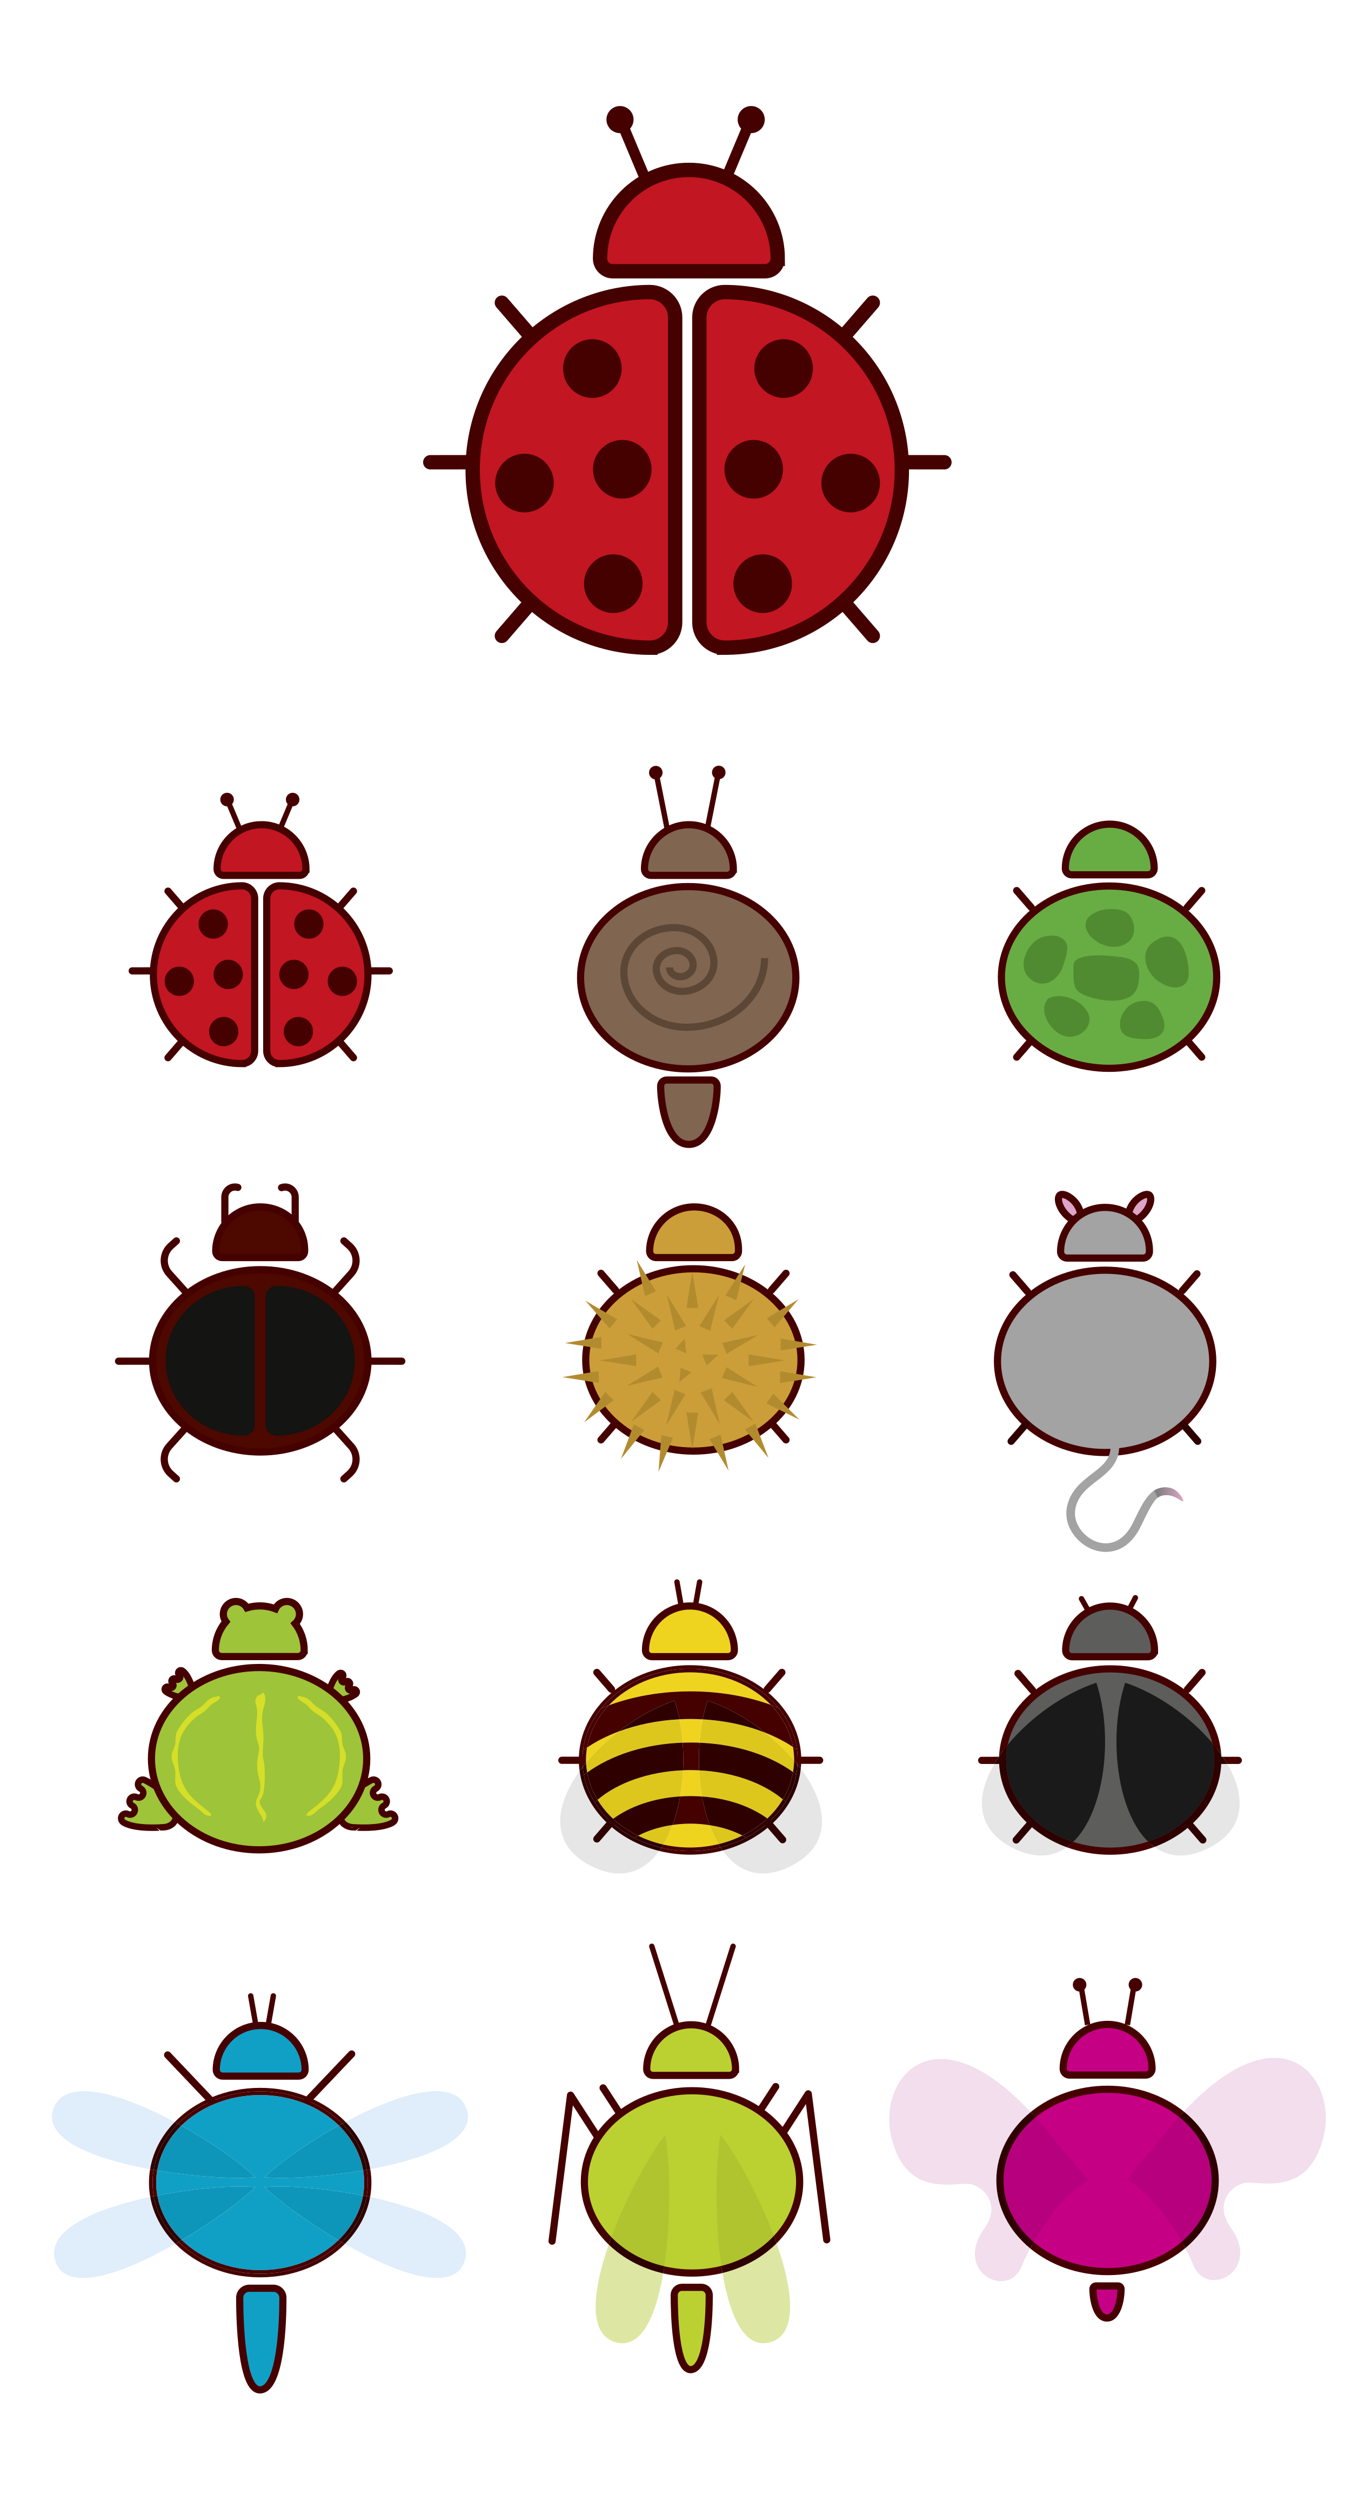 <?xml version="1.0" encoding="utf-8"?>
<!-- Generator: Adobe Illustrator 16.0.4, SVG Export Plug-In . SVG Version: 6.00 Build 0)  -->
<!DOCTYPE svg PUBLIC "-//W3C//DTD SVG 1.1//EN" "http://www.w3.org/Graphics/SVG/1.1/DTD/svg11.dtd">
<svg version="1.1" id="Calque_1" xmlns="http://www.w3.org/2000/svg" xmlns:xlink="http://www.w3.org/1999/xlink" x="0px" y="0px"
	 width="510px" height="943px" viewBox="0 0 510 943" enable-background="new 0 0 510 943" xml:space="preserve">
<rect fill="#FFFFFF" width="510" height="943"/>
<g>
	<path fill="#C21622" stroke="#450100" stroke-width="2.711" d="M91.456,334.152L91.456,334.152
		c-18.529,0-33.548,15.014-33.548,33.543c0,18.525,15.019,33.537,33.548,33.537v-0.004c2.589-0.07,4.669-2.188,4.669-4.794v-57.481
		C96.125,336.346,94.045,334.226,91.456,334.152z"/>
	<path fill="#C21622" stroke="#450100" stroke-width="2.711" d="M105.363,334.152L105.363,334.152
		c18.531,0,33.549,15.014,33.549,33.543c0,18.525-15.019,33.537-33.549,33.537v-0.004c-2.587-0.07-4.669-2.188-4.669-4.794v-57.481
		C100.694,336.346,102.776,334.226,105.363,334.152z"/>
	<path fill="#450100" d="M86.031,348.577c0,3.061-2.476,5.538-5.532,5.538c-3.058,0-5.537-2.478-5.537-5.538
		c0-3.055,2.479-5.532,5.537-5.532C83.555,343.045,86.031,345.522,86.031,348.577z"/>
	<circle fill="#450100" cx="67.687" cy="370.179" r="5.535"/>
	<path fill="#450100" d="M89.986,389.157c0,3.054-2.479,5.534-5.535,5.534c-3.055,0-5.534-2.48-5.534-5.534
		c0-3.062,2.479-5.536,5.534-5.536C87.507,383.621,89.986,386.096,89.986,389.157z"/>
	<circle fill="#450100" cx="86.145" cy="367.582" r="5.534"/>
	<path fill="#450100" d="M111.066,348.577c0,3.061,2.479,5.538,5.534,5.538c3.057,0,5.536-2.478,5.536-5.538
		c0-3.055-2.479-5.532-5.536-5.532C113.545,343.045,111.066,345.522,111.066,348.577z"/>
	<circle fill="#450100" cx="129.251" cy="370.179" r="5.534"/>
	<path fill="#450100" d="M107.112,389.157c0,3.054,2.479,5.534,5.537,5.534c3.055,0,5.533-2.48,5.533-5.534
		c0-3.062-2.479-5.536-5.533-5.536C109.591,383.621,107.112,386.096,107.112,389.157z"/>
	<path fill="#450100" d="M105.419,367.582c0,3.057,2.477,5.535,5.532,5.535c3.058,0,5.537-2.479,5.537-5.535
		s-2.479-5.537-5.537-5.537C107.896,362.045,105.419,364.525,105.419,367.582z"/>
	<line fill="none" stroke="#450100" stroke-width="2.033" x1="90.596" y1="313.063" x2="86.444" y2="303.175"/>
	<circle fill="#450100" cx="85.715" cy="301.62" r="2.557"/>
	<line fill="none" stroke="#450100" stroke-width="2.033" x1="105.6" y1="313.063" x2="109.752" y2="303.175"/>
	<circle fill="#450100" cx="110.479" cy="301.62" r="2.557"/>
	
		<line fill="none" stroke="#450100" stroke-width="2.711" stroke-linecap="round" stroke-linejoin="round" x1="127.919" y1="342.53" x2="133.431" y2="336.164"/>
	
		<line fill="none" stroke="#450100" stroke-width="2.711" stroke-linecap="round" stroke-linejoin="round" x1="127.919" y1="392.634" x2="133.431" y2="399.003"/>
	
		<line fill="none" stroke="#450100" stroke-width="2.711" stroke-linecap="round" stroke-linejoin="round" x1="139.366" y1="366.246" x2="146.946" y2="366.256"/>
	
		<line fill="none" stroke="#450100" stroke-width="2.711" stroke-linecap="round" stroke-linejoin="round" x1="68.932" y1="342.53" x2="63.423" y2="336.164"/>
	
		<line fill="none" stroke="#450100" stroke-width="2.711" stroke-linecap="round" stroke-linejoin="round" x1="68.932" y1="392.634" x2="63.423" y2="399.003"/>
	
		<line fill="none" stroke="#450100" stroke-width="2.711" stroke-linecap="round" stroke-linejoin="round" x1="57.488" y1="366.246" x2="49.908" y2="366.256"/>
	<path fill="#C21622" stroke="#450100" stroke-width="2.711" d="M81.95,327.888L81.95,327.888c0-9.262,7.505-16.774,16.77-16.774
		c9.262,0,16.77,7.512,16.77,16.774h-0.003c-0.035,1.297-1.093,2.338-2.399,2.338H84.35
		C83.044,330.227,81.986,329.186,81.95,327.888z"/>
</g>
<g>
	<path fill="#C21622" stroke="#450100" stroke-width="5.422" d="M245.531,110.175L245.531,110.175
		c-37.059,0-67.097,30.026-67.097,67.085c0,37.052,30.038,67.074,67.097,67.074v-0.007c5.179-0.143,9.338-4.375,9.338-9.589V119.774
		C254.869,114.56,250.71,110.32,245.531,110.175z"/>
	<path fill="#C21622" stroke="#450100" stroke-width="5.422" d="M273.346,110.175L273.346,110.175
		c37.061,0,67.1,30.026,67.1,67.085c0,37.052-30.039,67.074-67.1,67.074v-0.007c-5.174-0.143-9.338-4.375-9.338-9.589V119.774
		C264.008,114.56,268.172,110.32,273.346,110.175z"/>
	<path fill="#450100" d="M234.682,139.023c0,6.121-4.952,11.075-11.063,11.075c-6.115,0-11.074-4.954-11.074-11.075
		c0-6.109,4.959-11.063,11.074-11.063C229.729,127.96,234.682,132.914,234.682,139.023z"/>
	<path fill="#450100" d="M209.062,182.227c0,6.113-4.958,11.069-11.073,11.069c-6.111,0-11.065-4.956-11.065-11.069
		c0-6.114,4.954-11.07,11.065-11.07C204.104,171.156,209.062,176.112,209.062,182.227z"/>
	<path fill="#450100" d="M242.591,220.184c0,6.107-4.957,11.069-11.07,11.069c-6.109,0-11.067-4.962-11.067-11.069
		c0-6.122,4.958-11.071,11.067-11.071C237.634,209.112,242.591,214.062,242.591,220.184z"/>
	<circle fill="#450100" cx="234.909" cy="177.033" r="11.069"/>
	<path fill="#450100" d="M284.752,139.023c0,6.121,4.959,11.075,11.068,11.075c6.113,0,11.07-4.954,11.07-11.075
		c0-6.109-4.957-11.063-11.07-11.063C289.711,127.96,284.752,132.914,284.752,139.023z"/>
	<circle fill="#450100" cx="321.123" cy="182.227" r="11.068"/>
	<path fill="#450100" d="M276.844,220.184c0,6.107,4.957,11.069,11.072,11.069c6.109,0,11.066-4.962,11.066-11.069
		c0-6.122-4.957-11.071-11.066-11.071C281.801,209.112,276.844,214.062,276.844,220.184z"/>
	<path fill="#450100" d="M273.457,177.033c0,6.112,4.953,11.07,11.064,11.07c6.115,0,11.074-4.958,11.074-11.07
		c0-6.114-4.959-11.073-11.074-11.073C278.41,165.96,273.457,170.919,273.457,177.033z"/>
	<line fill="none" stroke="#450100" stroke-width="4.066" x1="243.812" y1="67.996" x2="235.508" y2="48.219"/>
	<path fill="#450100" d="M239.164,45.109c0,2.827-2.288,5.117-5.112,5.117c-2.826,0-5.117-2.29-5.117-5.117
		c0-2.824,2.291-5.109,5.117-5.109C236.876,40,239.164,42.285,239.164,45.109z"/>
	<line fill="none" stroke="#450100" stroke-width="4.066" x1="273.818" y1="67.996" x2="282.123" y2="48.219"/>
	<path fill="#450100" d="M278.465,45.109c0,2.827,2.287,5.117,5.115,5.117c2.822,0,5.111-2.29,5.111-5.117
		c0-2.824-2.289-5.109-5.111-5.109C280.752,40,278.465,42.285,278.465,45.109z"/>
	
		<line fill="none" stroke="#450100" stroke-width="5.422" stroke-linecap="round" stroke-linejoin="round" x1="318.457" y1="126.93" x2="329.48" y2="114.198"/>
	
		<line fill="none" stroke="#450100" stroke-width="5.422" stroke-linecap="round" stroke-linejoin="round" x1="318.457" y1="227.137" x2="329.48" y2="239.875"/>
	
		<line fill="none" stroke="#450100" stroke-width="5.422" stroke-linecap="round" stroke-linejoin="round" x1="341.352" y1="174.362" x2="356.512" y2="174.382"/>
	
		<line fill="none" stroke="#450100" stroke-width="5.422" stroke-linecap="round" stroke-linejoin="round" x1="200.483" y1="126.93" x2="189.465" y2="114.198"/>
	
		<line fill="none" stroke="#450100" stroke-width="5.422" stroke-linecap="round" stroke-linejoin="round" x1="200.483" y1="227.137" x2="189.465" y2="239.875"/>
	
		<line fill="none" stroke="#450100" stroke-width="5.422" stroke-linecap="round" stroke-linejoin="round" x1="177.595" y1="174.362" x2="162.436" y2="174.382"/>
	<path fill="#C21622" stroke="#450100" stroke-width="5.422" d="M226.52,97.646L226.52,97.646c0-18.524,15.011-33.548,33.539-33.548
		c18.523,0,33.541,15.023,33.541,33.548h-0.006c-0.07,2.595-2.186,4.677-4.797,4.677h-57.479
		C228.708,102.322,226.592,100.24,226.52,97.646z"/>
</g>
<g>
	<path fill="#450100" d="M250.119,291.466c0,1.412-1.143,2.556-2.556,2.556c-1.415,0-2.556-1.144-2.556-2.556
		c0-1.415,1.142-2.557,2.556-2.557C248.977,288.909,250.119,290.051,250.119,291.466z"/>
	<circle fill="#450100" cx="271.329" cy="291.398" r="2.557"/>
	<path fill="#806551" stroke="#450100" stroke-width="2.708" d="M300.439,368.836c0,18.991-18.191,34.389-40.638,34.389
		c-22.441,0-40.636-15.397-40.636-34.389c0-18.99,18.195-34.39,40.636-34.39C282.248,334.446,300.439,349.846,300.439,368.836z"/>
	
		<line fill="none" stroke="#450100" stroke-width="2.033" stroke-linecap="round" stroke-linejoin="round" x1="251.94" y1="313.063" x2="247.787" y2="292.101"/>
	
		<line fill="none" stroke="#450100" stroke-width="2.033" stroke-linecap="round" stroke-linejoin="round" x1="266.942" y1="313.063" x2="271.096" y2="292.101"/>
	<path fill="#806551" stroke="#450100" stroke-width="2.708" d="M243.294,327.888L243.294,327.888
		c0-9.262,7.507-16.774,16.772-16.774c9.262,0,16.766,7.512,16.766,16.774h-0.002c-0.033,1.297-1.092,2.338-2.397,2.338h-28.742
		C244.39,330.227,243.329,329.186,243.294,327.888z"/>
	<path fill="#806551" stroke="#450100" stroke-width="2.708" d="M249.395,409.64L249.395,409.64
		c0,5.638,1.868,22.072,10.671,22.072c8.797,0,10.66-16.516,10.66-21.59l0.004-0.482c-0.034-1.23-1.039-2.218-2.279-2.218h-16.776
		C250.437,407.422,249.43,408.409,249.395,409.64z"/>
	<path fill="none" stroke="#5C4736" stroke-width="2.708" d="M288.625,361.42c0,14.412-13.213,26.096-29.512,26.096
		c-13.039,0-23.608-9.346-23.608-20.879c0-9.225,8.455-16.7,18.886-16.7c8.347,0,15.112,5.981,15.112,13.36
		c0,5.904-5.413,10.689-12.089,10.689c-5.342,0-9.669-3.827-9.669-8.55c0-3.78,3.462-6.843,7.735-6.843
		c3.419,0,6.19,2.448,6.19,5.473c0,2.418-2.219,4.379-4.951,4.379c-2.188,0-3.962-1.568-3.962-3.504"/>
</g>
<g>
	<path fill="#68AD43" stroke="#450100" stroke-width="2.708" d="M459.305,368.621c0,18.994-18.191,34.393-40.635,34.393
		s-40.637-15.398-40.637-34.393c0-18.991,18.193-34.386,40.637-34.386S459.305,349.63,459.305,368.621z"/>
	
		<line fill="none" stroke="#450100" stroke-width="2.711" stroke-linecap="round" stroke-linejoin="round" x1="448.131" y1="342.319" x2="453.641" y2="335.95"/>
	
		<line fill="none" stroke="#450100" stroke-width="2.711" stroke-linecap="round" stroke-linejoin="round" x1="448.131" y1="392.42" x2="453.641" y2="398.789"/>
	
		<line fill="none" stroke="#450100" stroke-width="2.711" stroke-linecap="round" stroke-linejoin="round" x1="389.305" y1="342.319" x2="383.794" y2="335.95"/>
	
		<line fill="none" stroke="#450100" stroke-width="2.711" stroke-linecap="round" stroke-linejoin="round" x1="389.305" y1="392.42" x2="383.794" y2="398.789"/>
	<path fill="#68AD43" stroke="#450100" stroke-width="2.708" d="M402.16,327.674L402.16,327.674
		c0-9.261,7.508-16.771,16.771-16.771c9.262,0,16.768,7.51,16.768,16.771l0,0c-0.035,1.297-1.092,2.339-2.398,2.339h-28.742
		C403.257,330.014,402.195,328.971,402.16,327.674z"/>
	<g>
		<path fill="#518B31" d="M426.133,376.217c-3.32,1.748-8.98,1.714-14.77-0.094c-5.712-1.781-6.137-3.756-6.137-9.092
			c0-0.437,0.012-2.719,0.012-2.821c0.027-0.907,0.357-1.556,1.066-2.099c1.365-1.044,5.336-2.574,16.576-1.111
			c3.045,0.397,5.033,1.234,6.082,2.559c1.228,1.553,1.448,4.143,0.668,7.92C429.182,373.658,428.037,375.209,426.133,376.217z"/>
		<path fill="#518B31" d="M416.979,356.613c3.667,1.217,7.246,0.532,9.574-1.826c2.6-2.632,1.777-7.644-0.635-10.035
			c-1.591-1.578-4.402-1.867-6.479-1.835c-0.453,0.009-4.167,0.118-5.809,1.271c-3.248,1.389-3.842,3.524-3.842,4.788
			c0,0.042,0,0.089,0,0.132C409.879,352.056,412.969,355.281,416.979,356.613z"/>
		<path fill="#518B31" d="M443.41,353.965c-1.311-0.703-3.465-1.217-6.287,0.332l-0.189,0.104c0,0-0.185,0.166-0.195,0.178
			c-2.484,1.17-4.051,3.139-4.365,5.641c-0.04,0.314-0.062,0.633-0.062,0.957c0,3.273,1.985,6.936,4.981,9.018
			c2.396,1.666,5.924,3.037,8.639,1.889c1.213-0.513,2.688-1.713,2.816-4.508C448.848,365.492,448.205,356.537,443.41,353.965z"/>
		<path fill="#518B31" d="M401.318,364.4l0.269-0.828c1.054-3.199,1.906-6.222,0.797-8.057c-1.722-2.845-5.527-2.964-8.513-2.126
			l-0.012,0.003c-2.992,0.859-5.697,3.667-6.887,7.153c-1.027,3.007-0.654,5.841,1.021,7.778c2.486,2.875,5.189,2.887,6.578,2.639
			C398.004,370.348,400.473,367.13,401.318,364.4z"/>
		<path fill="#518B31" d="M396.26,376.368l-0.441,0.163l-0.298,0.343c-1.669,1.91-1.817,4.729-0.407,7.733
			c1.404,2.986,4.443,6.148,8.079,6.469c2.582,0.229,5.166-0.854,6.747-2.828c1.464-1.828,1.775-4.084,0.832-6.029
			C408.387,377.287,401.334,374.443,396.26,376.368z"/>
		<path fill="#518B31" d="M431.879,377.582c-2.344,0.076-4.508,0.653-6.289,2.408c-2.094,2.371-2.828,4.125-2.828,6.401
			c0,0.021,0,0.034,0,0.053c0.047,4.554,3.879,5.042,6.676,5.394c4.346,0.552,7.43-0.125,9.023-1.935
			c1.359-1.546,1.485-3.655,0.379-6.266C437.778,381.127,436.218,377.436,431.879,377.582z"/>
	</g>
</g>
<g>
	<path fill="#4D0800" stroke="#450100" stroke-width="2.708" d="M138.904,513.355c0,18.994-18.191,34.393-40.645,34.393
		c-22.462,0-40.655-15.398-40.655-34.393c0-18.99,18.193-34.389,40.655-34.389C120.713,478.967,138.904,494.365,138.904,513.355z"/>
	<path fill="#4D0800" stroke="#450100" stroke-width="2.708" d="M81.434,472.061L81.434,472.061
		c0-9.264,7.512-16.773,16.784-16.773c9.271,0,16.78,6.979,16.78,16.243l-0.003,0.53c-0.033,1.295-1.092,2.335-2.396,2.335H83.835
		C82.531,474.396,81.47,473.355,81.434,472.061z"/>
	
		<line fill="none" stroke="#450100" stroke-width="2.711" stroke-linecap="round" stroke-linejoin="round" x1="139.052" y1="513.485" x2="151.67" y2="513.494"/>
	<path fill="none" stroke="#450100" stroke-width="2.708" stroke-linecap="round" stroke-linejoin="round" d="M84.88,460.883v-9.28
		c0-2.11,1.711-3.818,3.825-3.818l0,0c0.372,0,0.733,0.054,1.076,0.155"/>
	<path fill="none" stroke="#450100" stroke-width="2.708" stroke-linecap="round" stroke-linejoin="round" d="M111.43,460.883
		v-9.28c0-2.11-1.711-3.818-3.822-3.818l0,0c-0.468,0-0.913,0.081-1.323,0.235"/>
	<path fill="none" stroke="#450100" stroke-width="2.711" stroke-linecap="round" stroke-linejoin="round" d="M129.826,468.12
		l2.14,1.92c3.029,2.723,3.282,7.39,0.56,10.423l-6.05,6.739"/>
	<path fill="none" stroke="#450100" stroke-width="2.711" stroke-linecap="round" stroke-linejoin="round" d="M129.826,557.882
		l2.14-1.919c3.029-2.724,3.282-7.391,0.56-10.424l-6.05-6.738"/>
	
		<line fill="none" stroke="#450100" stroke-width="2.711" stroke-linecap="round" stroke-linejoin="round" x1="57.36" y1="513.485" x2="44.747" y2="513.494"/>
	<path fill="none" stroke="#450100" stroke-width="2.711" stroke-linecap="round" stroke-linejoin="round" d="M66.589,468.12
		l-2.139,1.92c-3.032,2.723-3.283,7.39-0.559,10.423l6.05,6.739"/>
	<path fill="none" stroke="#450100" stroke-width="2.711" stroke-linecap="round" stroke-linejoin="round" d="M66.589,557.882
		l-2.139-1.919c-3.032-2.724-3.283-7.391-0.559-10.424l6.05-6.738"/>
	<path fill="#141412" d="M92.097,485.082L92.097,485.082c-16.355,0-29.605,12.647-29.605,28.254
		c0,15.607,13.25,28.258,29.605,28.258v-0.006c2.284-0.059,4.122-1.842,4.122-4.037v-48.428
		C96.219,486.926,94.381,485.143,92.097,485.082z"/>
	<path fill="#141412" d="M104.372,485.082L104.372,485.082c16.352,0,29.597,12.647,29.597,28.254
		c0,15.607-13.245,28.258-29.597,28.258v-0.006c-2.283-0.059-4.12-1.842-4.12-4.037v-48.428
		C100.252,486.926,102.088,485.143,104.372,485.082z"/>
</g>
<g>
	<ellipse fill="#5D5D5C" cx="419.098" cy="663.943" rx="40.635" ry="34.391"/>
	<path fill="#450100" d="M400.947,662.338"/>
	
		<line fill="none" stroke="#450100" stroke-width="2.033" stroke-linecap="round" stroke-linejoin="round" x1="410.934" y1="607.82" x2="408.259" y2="603.096"/>
	
		<line fill="none" stroke="#450100" stroke-width="2.033" stroke-linecap="round" stroke-linejoin="round" x1="425.938" y1="607.82" x2="428.611" y2="602.727"/>
	
		<line fill="none" stroke="#450100" stroke-width="2.711" stroke-linecap="round" stroke-linejoin="round" x1="448.257" y1="637.289" x2="453.766" y2="630.924"/>
	
		<line fill="none" stroke="#450100" stroke-width="2.711" stroke-linecap="round" stroke-linejoin="round" x1="389.803" y1="637.658" x2="384.291" y2="631.291"/>
	<path fill="#5D5D5C" stroke="#450100" stroke-width="2.708" d="M402.289,622.648L402.289,622.648
		c0-9.266,7.505-16.773,16.769-16.773c9.263,0,16.769,7.508,16.769,16.773h-0.002c-0.032,1.295-1.094,2.334-2.398,2.334h-28.74
		C403.382,624.982,402.324,623.943,402.289,622.648z"/>
	<g>
		<path fill="none" d="M419.098,630.91c-19.323,0-35.418,11.797-38.672,27.271c8.441-10.254,21.183-19.334,33.439-23.402
			c6.469,19.471,3.361,48.375-8.723,60.039c4.342,1.391,9.044,2.16,13.955,2.16c5.035,0,9.85-0.807,14.279-2.27
			c-11.992-11.73-15.061-40.516-8.621-59.93c11.988,3.984,24.428,12.742,32.865,22.715
			C454.043,642.355,438.133,630.91,419.098,630.91z"/>
		<path fill="#450100" d="M419.098,630.91c19.035,0,34.945,11.445,38.523,26.584c1.219,1.439,2.353,2.9,3.391,4.381
			c-1.268-18.75-19.578-33.672-41.914-33.672c-22.604,0-41.085,15.285-41.949,34.348c1.001-1.473,2.096-2.934,3.277-4.369
			C383.68,642.707,399.774,630.91,419.098,630.91z"/>
		<path fill="#450100" d="M419.098,696.979c-4.911,0-9.613-0.77-13.955-2.16c-0.775,0.752-1.591,1.428-2.443,2.027
			c5.041,1.826,10.584,2.84,16.398,2.84c5.924,0,11.564-1.055,16.678-2.945c-0.838-0.604-1.636-1.281-2.398-2.031
			C428.947,696.172,424.133,696.979,419.098,696.979z"/>
		<path fill="#E6E6E6" d="M461.589,662.721c-0.191-0.283-0.378-0.566-0.577-0.846c0.02,0.279,0.018,0.562,0.029,0.844
			L461.589,662.721z"/>
		<path fill="#E6E6E6" d="M435.775,696.74c5.338,3.844,12.143,4.594,20.381,0.463c14.244-7.145,14.232-19.646,7.145-31.77
			l-2.279-0.006C460.343,679.453,450.147,691.422,435.775,696.74z"/>
		<path fill="#1A1A1A" d="M424.756,634.779c-6.439,19.414-3.371,48.199,8.621,59.93c14.617-4.812,25.003-16.785,25.003-30.766
			c0-2.207-0.265-4.363-0.759-6.449C449.184,647.521,436.744,638.764,424.756,634.779z"/>
		<path fill="#E6E6E6" d="M377.174,665.428l-1.84,0.006c-7.095,12.119-7.111,24.625,7.135,31.77
			c8.16,4.092,14.915,3.395,20.23-0.357C388.179,691.586,377.857,679.545,377.174,665.428z"/>
		<path fill="#E6E6E6" d="M377.148,662.551c-0.039,0.055-0.072,0.111-0.109,0.168h0.105
			C377.146,662.662,377.146,662.605,377.148,662.551z"/>
		<path fill="#1A1A1A" d="M413.865,634.779c-12.257,4.068-24.998,13.148-33.439,23.402c-0.394,1.875-0.611,3.795-0.611,5.762
			c0,14.086,10.538,26.133,25.328,30.875C417.227,683.154,420.334,654.25,413.865,634.779z"/>
		<path fill="#450100" d="M468.818,664.084c0-0.748-0.604-1.357-1.354-1.359l-5.876-0.004c0.609,0.9,1.179,1.807,1.712,2.713
			l4.16,0.004C468.211,665.438,468.818,664.83,468.818,664.084z"/>
		<path fill="#2E0000" d="M461.589,662.721l-0.548-0.002c-0.012-0.281-0.01-0.564-0.029-0.844c-1.038-1.48-2.172-2.941-3.391-4.381
			c0.494,2.086,0.759,4.242,0.759,6.449c0,13.98-10.386,25.953-25.003,30.766c0.763,0.75,1.561,1.428,2.398,2.031
			c14.372-5.318,24.567-17.287,25.246-31.312l2.279,0.006C462.768,664.527,462.198,663.621,461.589,662.721z"/>
		<path fill="#450100" d="M370.582,662.725c-0.748,0.002-1.352,0.611-1.352,1.359c0,0.746,0.606,1.354,1.358,1.354l4.745-0.004
			c0.529-0.912,1.097-1.816,1.705-2.715L370.582,662.725z"/>
		<path fill="#2E0000" d="M379.814,663.943c0-1.967,0.218-3.887,0.611-5.762c-1.182,1.436-2.276,2.896-3.277,4.369
			c-0.003,0.055-0.003,0.111-0.004,0.168h-0.105c-0.608,0.898-1.176,1.803-1.705,2.715l1.84-0.006
			c0.684,14.117,11.005,26.158,25.525,31.418c0.853-0.6,1.668-1.275,2.443-2.027C390.353,690.076,379.814,678.029,379.814,663.943z"
			/>
	</g>
	
		<line fill="none" stroke="#2E0000" stroke-width="2.711" stroke-linecap="round" stroke-linejoin="round" x1="448.549" y1="687.73" x2="454.059" y2="694.096"/>
	
		<line fill="none" stroke="#2E0000" stroke-width="2.711" stroke-linecap="round" stroke-linejoin="round" x1="389.132" y1="687.74" x2="383.623" y2="694.107"/>
</g>
<g>
	<path fill="#450100" d="M242.34,662.303"/>
	
		<line fill="none" stroke="#450100" stroke-width="2.033" stroke-linecap="round" x1="257.492" y1="607.787" x2="255.554" y2="596.793"/>
	
		<line fill="none" stroke="#450100" stroke-width="2.033" stroke-linecap="round" x1="262.166" y1="607.787" x2="264.1" y2="596.793"/>
	
		<line fill="none" stroke="#450100" stroke-width="2.711" stroke-linecap="round" stroke-linejoin="round" x1="289.654" y1="637.254" x2="295.16" y2="630.889"/>
	
		<line fill="none" stroke="#450100" stroke-width="2.711" stroke-linecap="round" stroke-linejoin="round" x1="230.825" y1="637.254" x2="225.313" y2="630.889"/>
	<path fill="#EED41F" stroke="#450100" stroke-width="2.708" d="M243.679,622.613L243.679,622.613
		c0-9.264,7.506-16.775,16.771-16.775c9.266,0,16.771,7.512,16.771,16.775l0,0c-0.038,1.295-1.096,2.334-2.4,2.334h-28.745
		C244.774,624.947,243.713,623.908,243.679,622.613z"/>
	<g>
		<path fill="#EED41F" d="M260.641,687.955c-2.313,0-4.564,0.184-6.742,0.492c-0.984,2.674-2.127,5.178-3.464,7.395
			c3.212,0.717,6.582,1.102,10.057,1.102c3.729,0,7.33-0.447,10.75-1.268c-1.283-2.154-2.379-4.57-3.331-7.145
			C265.573,688.17,263.145,687.955,260.641,687.955z"/>
		<path fill="#EED41F" d="M291.001,643.131c-7.208-7.473-18.204-12.256-30.509-12.256c-12.404,0-23.476,4.865-30.679,12.436
			c9.073-3.352,19.55-5.268,30.827-5.268C271.719,638.043,282.033,639.887,291.001,643.131z"/>
		<path fill="#EED41F" d="M257.847,667.812c-0.161,3.344-0.52,6.654-1.087,9.857c1.276-0.08,2.571-0.129,3.881-0.129
			c1.485,0,2.946,0.055,4.382,0.158c-0.565-3.203-0.927-6.514-1.092-9.857c-1.091-0.051-2.183-0.088-3.29-0.088
			C259.703,667.754,258.771,667.771,257.847,667.812z"/>
		<path fill="#EED41F" d="M233.415,653.236c-4.382,1.65-8.359,3.676-11.806,6c-0.259,1.527-0.4,3.086-0.4,4.674
			c0,0.344,0.018,0.688,0.032,1.027C224.688,660.752,228.857,656.768,233.415,653.236z"/>
		<path fill="#EED41F" d="M260.641,657.34c1.152,0,2.296,0.031,3.427,0.076c0.235-3.008,0.626-5.965,1.198-8.814
			c-1.527-0.086-3.068-0.143-4.625-0.143c-1.39,0-2.77,0.049-4.135,0.117c0.574,2.846,0.965,5.807,1.197,8.818
			C258.677,657.357,259.655,657.34,260.641,657.34z"/>
		<path fill="#EED41F" d="M299.77,664.027c0-0.039,0.003-0.078,0.003-0.117c0-1.662-0.149-3.291-0.432-4.889
			c-3.099-2.051-6.611-3.861-10.45-5.379C292.91,656.812,296.613,660.334,299.77,664.027z"/>
		<path fill="#450100" d="M256.76,677.67c-0.672,3.807-1.632,7.434-2.861,10.777c2.177-0.309,4.428-0.492,6.742-0.492
			c2.504,0,4.933,0.215,7.271,0.576c-1.243-3.361-2.21-7.008-2.889-10.832c-1.436-0.104-2.896-0.158-4.382-0.158
			C259.331,677.541,258.036,677.59,256.76,677.67z"/>
		<path fill="#450100" d="M257.703,657.395c0.268,3.439,0.318,6.939,0.144,10.418c0.925-0.041,1.856-0.059,2.794-0.059
			c1.107,0,2.199,0.037,3.29,0.088c-0.175-3.479-0.128-6.982,0.137-10.426c-1.131-0.045-2.274-0.076-3.427-0.076
			C259.655,657.34,258.677,657.357,257.703,657.395z"/>
		<path fill="#450100" d="M260.641,638.043c-11.277,0-21.754,1.916-30.827,5.268c-4.281,4.502-7.194,9.959-8.205,15.926
			c3.447-2.324,7.424-4.35,11.806-6c6.596-5.113,14.002-9.279,21.25-11.686c0.741,2.229,1.348,4.588,1.84,7.025
			c1.365-0.068,2.745-0.117,4.135-0.117c1.557,0,3.098,0.057,4.625,0.143c0.489-2.445,1.096-4.811,1.838-7.051
			c7.444,2.471,15.061,6.787,21.787,12.092c3.839,1.518,7.352,3.328,10.45,5.379c-1.056-5.961-4.019-11.41-8.34-15.891
			C282.033,639.887,271.719,638.043,260.641,638.043z"/>
		<path fill="#450100" d="M260.492,698.297c-3.764,0-7.401-0.439-10.855-1.248c-0.262,0.398-0.515,0.816-0.788,1.193
			c3.7,0.91,7.603,1.41,11.644,1.41c4.284,0,8.422-0.553,12.322-1.572c-0.273-0.381-0.523-0.799-0.786-1.199
			C268.372,697.799,264.504,698.297,260.492,698.297z"/>
		<path fill="#450100" d="M260.492,696.943c-3.476,0-6.845-0.385-10.057-1.102c-0.255,0.422-0.532,0.803-0.798,1.207
			c3.455,0.809,7.092,1.248,10.855,1.248c4.012,0,7.88-0.498,11.536-1.416c-0.261-0.402-0.536-0.785-0.786-1.205
			C267.822,696.496,264.221,696.943,260.492,696.943z"/>
		<path fill="#450100" d="M219.854,663.91c0-1.219,0.076-2.424,0.225-3.607c0.724-5.881,3.199-11.316,6.976-15.934
			c7.333-8.969,19.57-14.848,33.437-14.848c13.76,0,25.911,5.795,33.264,14.646c3.82,4.602,6.339,10.023,7.113,15.898
			c0.166,1.264,0.258,2.545,0.258,3.844c0,0.576-0.047,1.141-0.082,1.711c0.419,0.52,0.858,1.035,1.252,1.562
			c0.115-1.078,0.184-2.172,0.184-3.273c0-19.709-18.836-35.744-41.988-35.744c-23.157,0-41.99,16.035-41.99,35.744
			c0,1.42,0.108,2.818,0.297,4.199c0.372-0.52,0.791-1.023,1.183-1.539C219.902,665.691,219.854,664.805,219.854,663.91z"/>
		<path fill="#450100" d="M260.492,630.875c12.305,0,23.301,4.783,30.509,12.256c0.927,0.336,1.858,0.672,2.755,1.037
			c-7.353-8.852-19.504-14.646-33.264-14.646c-13.867,0-26.104,5.879-33.437,14.848c0.899-0.373,1.827-0.717,2.758-1.059
			C237.017,635.74,248.088,630.875,260.492,630.875z"/>
		<path fill="#450100" d="M221.209,663.91c0-1.588,0.141-3.146,0.4-4.674c-0.52,0.352-1.036,0.703-1.529,1.066
			c-0.149,1.184-0.225,2.389-0.225,3.607c0,0.895,0.048,1.781,0.127,2.66c0.419-0.545,0.814-1.096,1.26-1.633
			C221.227,664.598,221.209,664.254,221.209,663.91z"/>
		<path fill="#450100" d="M300.869,660.066c-0.496-0.355-1.011-0.701-1.528-1.045c0.282,1.598,0.432,3.227,0.432,4.889
			c0,0.039-0.003,0.078-0.003,0.117c0.448,0.525,0.85,1.062,1.275,1.594c0.035-0.57,0.082-1.135,0.082-1.711
			C301.127,662.611,301.035,661.33,300.869,660.066z"/>
		<path fill="#450100" d="M299.341,659.021c0.518,0.344,1.032,0.689,1.528,1.045c-0.774-5.875-3.293-11.297-7.113-15.898
			c-0.896-0.365-1.828-0.701-2.755-1.037C295.322,647.611,298.285,653.061,299.341,659.021z"/>
		<path fill="#450100" d="M229.813,643.311c-0.931,0.342-1.859,0.686-2.758,1.059c-3.776,4.617-6.251,10.053-6.976,15.934
			c0.493-0.363,1.009-0.715,1.529-1.066C222.619,653.27,225.533,647.812,229.813,643.311z"/>
		<path fill="#E6E6E6" d="M302.297,667.184c-1.566,14.611-13.506,26.711-29.482,30.896c5.814,8.062,14.408,11.549,25.688,5.898
			C314.729,695.836,312.463,680.744,302.297,667.184z"/>
		<path fill="#DEC71C" d="M271.242,695.676c3.188-0.764,6.205-1.869,9.006-3.244c-3.498-1.832-7.714-3.193-12.337-3.9
			C268.863,691.105,269.959,693.521,271.242,695.676z"/>
		<path fill="#DEC71C" d="M265.022,677.699c9.743,0.705,18.337,3.736,24.647,8.295c2.312-2.156,4.268-4.58,5.846-7.195
			c-7.237-6.107-18.707-10.338-31.585-10.957C264.096,671.186,264.457,674.496,265.022,677.699z"/>
		<path fill="#DEC71C" d="M288.891,653.643c-6.99-2.77-15.047-4.562-23.625-5.041c-0.572,2.85-0.963,5.807-1.198,8.814
			c14.006,0.578,26.376,4.686,35.296,11.053c0.24-1.455,0.4-2.932,0.406-4.441C296.613,660.334,292.91,656.812,288.891,653.643z"/>
		<path fill="#2E0000" d="M267.911,688.531c4.623,0.707,8.839,2.068,12.337,3.9c3.523-1.734,6.705-3.906,9.422-6.438
			c-6.311-4.559-14.904-7.59-24.647-8.295C265.701,681.523,266.668,685.17,267.911,688.531z"/>
		<path fill="#2E0000" d="M263.931,667.842c12.878,0.619,24.348,4.85,31.585,10.957c1.922-3.186,3.242-6.66,3.848-10.33
			c-8.92-6.367-21.29-10.475-35.296-11.053C263.803,660.859,263.756,664.363,263.931,667.842z"/>
		<path fill="#2E0000" d="M267.104,641.551c-0.742,2.24-1.349,4.605-1.838,7.051c8.578,0.479,16.635,2.271,23.625,5.041
			C282.164,648.338,274.548,644.021,267.104,641.551z"/>
		<path fill="#2E0000" d="M302.297,667.184c-0.394-0.527-0.833-1.043-1.252-1.562c-0.073,1.27-0.201,2.525-0.435,3.754
			c-0.694,3.676-2.081,7.152-4.034,10.342c-1.581,2.576-3.527,4.961-5.793,7.105c-2.628,2.49-5.68,4.652-9.059,6.408
			c-2.994,1.561-6.254,2.787-9.696,3.65c0.263,0.4,0.513,0.818,0.786,1.199C288.791,693.895,300.73,681.795,302.297,667.184z"/>
		<path fill="#2E0000" d="M271.242,695.676c0.25,0.42,0.525,0.803,0.786,1.205c3.442-0.863,6.702-2.09,9.696-3.65
			c-0.469-0.279-0.973-0.539-1.477-0.799C277.447,693.807,274.43,694.912,271.242,695.676z"/>
		<path fill="#2E0000" d="M289.67,685.994c0.377,0.273,0.752,0.547,1.113,0.828c2.266-2.145,4.212-4.529,5.793-7.105
			c-0.34-0.312-0.704-0.615-1.061-0.918C293.938,681.414,291.982,683.838,289.67,685.994z"/>
		<path fill="#2E0000" d="M299.363,668.469c0.42,0.301,0.844,0.6,1.247,0.906c0.233-1.229,0.361-2.484,0.435-3.754
			c-0.426-0.531-0.827-1.068-1.275-1.594C299.764,665.537,299.604,667.014,299.363,668.469z"/>
		<path fill="#2E0000" d="M280.248,692.432c0.504,0.26,1.008,0.52,1.477,0.799c3.379-1.756,6.431-3.918,9.059-6.408
			c-0.361-0.281-0.736-0.555-1.113-0.828C286.953,688.525,283.771,690.697,280.248,692.432z"/>
		<path fill="#2E0000" d="M295.516,678.799c0.356,0.303,0.721,0.605,1.061,0.918c1.953-3.189,3.34-6.666,4.034-10.342
			c-0.403-0.307-0.827-0.605-1.247-0.906C298.758,672.139,297.438,675.613,295.516,678.799z"/>
		<path fill="#DEC71C" d="M240.896,692.502c2.962,1.443,6.153,2.586,9.539,3.34c1.337-2.217,2.479-4.721,3.464-7.395
			C249.006,689.141,244.557,690.564,240.896,692.502z"/>
		<path fill="#DEC71C" d="M257.847,667.812c-13.195,0.539-24.958,4.875-32.272,11.15c1.589,2.6,3.566,5,5.886,7.143
			c6.43-4.699,15.271-7.793,25.3-8.436C257.327,674.467,257.686,671.156,257.847,667.812z"/>
		<path fill="#DEC71C" d="M256.506,648.576c-8.345,0.416-16.21,2.07-23.091,4.66c-4.558,3.531-8.727,7.516-12.174,11.701
			c0.045,1.262,0.205,2.502,0.417,3.725c9.04-6.555,21.697-10.764,36.045-11.268C257.471,654.383,257.08,651.422,256.506,648.576z"
			/>
		<path fill="#2E0000" d="M256.76,677.67c-10.029,0.643-18.87,3.736-25.3,8.436c2.726,2.521,5.906,4.68,9.436,6.396
			c3.661-1.938,8.11-3.361,13.003-4.055C255.128,685.104,256.088,681.477,256.76,677.67z"/>
		<path fill="#2E0000" d="M257.703,657.395c-14.348,0.504-27.005,4.713-36.045,11.268c0.632,3.664,1.974,7.127,3.916,10.301
			c7.314-6.275,19.078-10.611,32.272-11.15C258.021,664.334,257.971,660.834,257.703,657.395z"/>
		<path fill="#2E0000" d="M254.666,641.551c-7.248,2.406-14.654,6.572-21.25,11.686c6.881-2.59,14.746-4.244,23.091-4.66
			C256.014,646.139,255.407,643.779,254.666,641.551z"/>
		<path fill="#E6E6E6" d="M218.799,668.109c-9.577,13.314-11.388,27.912,4.474,35.869c11.201,5.615,19.76,2.215,25.576-5.736
			C232.871,694.314,220.792,682.508,218.799,668.109z"/>
		<path fill="#2E0000" d="M239.416,693.316c-3.385-1.742-6.442-3.889-9.083-6.359c-2.271-2.131-4.224-4.504-5.817-7.061
			c-1.979-3.18-3.381-6.648-4.101-10.316c-0.192-0.988-0.335-1.996-0.433-3.01c-0.392,0.516-0.811,1.02-1.183,1.539
			c1.993,14.398,14.072,26.205,30.05,30.133c0.273-0.377,0.526-0.795,0.788-1.193C245.999,696.199,242.567,694.934,239.416,693.316z
			"/>
		<path fill="#2E0000" d="M240.896,692.502c-0.503,0.266-1.008,0.529-1.48,0.814c3.151,1.617,6.583,2.883,10.221,3.732
			c0.266-0.404,0.543-0.785,0.798-1.207C247.049,695.088,243.858,693.945,240.896,692.502z"/>
		<path fill="#2E0000" d="M225.574,678.963c-0.361,0.309-0.725,0.615-1.059,0.934c1.593,2.557,3.546,4.93,5.817,7.061
			c0.365-0.293,0.747-0.57,1.127-0.852C229.14,683.963,227.163,681.562,225.574,678.963z"/>
		<path fill="#2E0000" d="M221.241,664.938c-0.446,0.537-0.841,1.088-1.26,1.633c0.098,1.014,0.241,2.021,0.433,3.01
			c0.404-0.314,0.827-0.615,1.244-0.918C221.446,667.439,221.286,666.199,221.241,664.938z"/>
		<path fill="#2E0000" d="M231.46,686.105c-0.38,0.281-0.763,0.559-1.127,0.852c2.641,2.471,5.698,4.617,9.083,6.359
			c0.472-0.285,0.977-0.549,1.48-0.814C237.366,690.785,234.186,688.627,231.46,686.105z"/>
		<path fill="#2E0000" d="M221.658,668.662c-0.417,0.303-0.839,0.604-1.244,0.918c0.72,3.668,2.123,7.137,4.101,10.316
			c0.334-0.318,0.698-0.625,1.059-0.934C223.632,675.789,222.29,672.326,221.658,668.662z"/>
	</g>
	
		<line fill="none" stroke="#450100" stroke-width="2.711" stroke-linecap="round" stroke-linejoin="round" x1="301.832" y1="664.037" x2="309.412" y2="664.045"/>
	
		<line fill="none" stroke="#450100" stroke-width="2.711" stroke-linecap="round" stroke-linejoin="round" x1="219.685" y1="664.037" x2="212.102" y2="664.045"/>
	<path fill="#2E0000" d="M289.042,686.611c-0.565,0.49-0.63,1.344-0.138,1.914l5.51,6.365c0.488,0.568,1.345,0.629,1.912,0.137
		c0.564-0.488,0.629-1.346,0.137-1.91l-5.511-6.367C290.467,686.186,289.608,686.123,289.042,686.611z"/>
	<path fill="#2E0000" d="M229.798,686.469l-5.509,6.371c-0.489,0.566-0.428,1.42,0.139,1.91c0.564,0.492,1.422,0.428,1.908-0.137
		l5.512-6.367c0.49-0.566,0.426-1.424-0.138-1.912C231.143,685.844,230.29,685.904,229.798,686.469z"/>
</g>
<g>
	<path fill="#10A0C6" stroke="#450100" stroke-width="2.708" d="M90.485,866.713L90.485,866.713c0,8.893,0.656,34.836,7.604,34.836
		c8.005,0,8.702-26.062,8.702-34.076l0.003-0.76c-0.051-1.939-1.639-3.498-3.594-3.498H94.08
		C92.128,863.215,90.538,864.773,90.485,866.713z"/>
	
		<line fill="none" stroke="#450100" stroke-width="2.033" stroke-linecap="round" x1="96.577" y1="763.922" x2="94.643" y2="752.928"/>
	
		<line fill="none" stroke="#450100" stroke-width="2.033" stroke-linecap="round" x1="101.251" y1="763.922" x2="103.186" y2="752.928"/>
	<path fill="#10A0C6" stroke="#450100" stroke-width="2.708" d="M81.644,780.855L81.644,780.855
		c0-9.266,7.506-16.775,16.771-16.775c9.263,0,16.769,7.51,16.769,16.775l0,0c-0.036,1.295-1.095,2.332-2.398,2.332H84.041
		C82.738,783.188,81.678,782.15,81.644,780.855z"/>
	
		<line fill="none" stroke="#450100" stroke-width="2.711" stroke-linecap="round" stroke-linejoin="round" x1="116.166" y1="792.281" x2="132.748" y2="774.84"/>
	
		<line fill="none" stroke="#450100" stroke-width="2.711" stroke-linecap="round" stroke-linejoin="round" x1="79.852" y1="792.648" x2="63.283" y2="775.209"/>
	<g>
		<path fill="#10A0C6" d="M99.869,821.35c5.451-5.314,16.251-12.994,28.082-19.553c-7.209-7.02-17.86-11.48-29.732-11.48
			c-11.908,0-22.583,4.484-29.787,11.539c11.78,6.549,22.534,14.197,27.971,19.494c-7.994,0.666-22.678-0.129-37.073-2.561
			c-0.245,1.492-0.382,3.012-0.382,4.562c0,1.654,0.15,3.281,0.432,4.875c14.256-2.807,28.879-3.867,37.017-3.145
			c-5.38,5.189-16.066,13.066-27.761,19.957c7.2,6.945,17.789,11.346,29.585,11.346c11.761,0,22.324-4.375,29.529-11.283
			c-11.744-6.908-22.476-14.816-27.871-20.02c8.164-0.727,22.875,0.348,37.188,3.176c0.284-1.602,0.436-3.238,0.436-4.906
			c0-1.557-0.138-3.09-0.389-4.59C122.658,821.215,107.895,822.018,99.869,821.35z"/>
		<path fill="#450100" d="M138.854,823.352c0,1.756-0.159,3.486-0.461,5.172c0.442,0.092,0.887,0.184,1.325,0.277
			c0.324-1.777,0.49-3.598,0.49-5.449c0-1.717-0.151-3.406-0.429-5.057c-0.442,0.082-0.888,0.16-1.332,0.238
			C138.708,820.109,138.854,821.713,138.854,823.352z"/>
		<path fill="#450100" d="M98.218,788.963c12.418,0,23.528,4.719,30.981,12.148c0.408-0.223,0.815-0.445,1.224-0.662
			c-7.708-7.842-19.281-12.84-32.205-12.84c-12.956,0-24.555,5.023-32.257,12.898c0.409,0.219,0.816,0.439,1.222,0.662
			C74.633,793.705,85.768,788.963,98.218,788.963z"/>
		<path fill="#450100" d="M57.592,823.352c0-1.627,0.143-3.225,0.401-4.789c-0.445-0.08-0.888-0.156-1.333-0.238
			c-0.274,1.641-0.422,3.318-0.422,5.027c0,1.838,0.165,3.648,0.482,5.416c0.44-0.092,0.881-0.188,1.326-0.275
			C57.748,826.814,57.592,825.098,57.592,823.352z"/>
		<path fill="#450100" d="M98.218,857.738c-12.327,0-23.363-4.65-30.809-11.984c-0.397,0.23-0.794,0.459-1.197,0.689
			c7.702,7.73,19.187,12.65,32.006,12.65c12.785,0,24.244-4.895,31.952-12.59c-0.402-0.229-0.8-0.459-1.201-0.689
			C121.517,853.113,110.511,857.738,98.218,857.738z"/>
		<path fill="#450100" d="M98.218,790.316c11.873,0,22.523,4.461,29.732,11.48c0.414-0.227,0.83-0.457,1.249-0.686
			c-7.453-7.43-18.563-12.148-30.981-12.148c-12.45,0-23.585,4.742-31.035,12.207c0.418,0.229,0.834,0.455,1.248,0.686
			C75.635,794.801,86.311,790.316,98.218,790.316z"/>
		<path fill="#450100" d="M58.946,823.352c0-1.551,0.137-3.07,0.382-4.562c-0.444-0.072-0.89-0.15-1.335-0.227
			c-0.259,1.564-0.401,3.162-0.401,4.789c0,1.746,0.156,3.463,0.454,5.141c0.442-0.094,0.887-0.18,1.332-0.266
			C59.097,826.633,58.946,825.006,58.946,823.352z"/>
		<path fill="#450100" d="M98.218,856.385c-11.796,0-22.385-4.4-29.585-11.346c-0.407,0.238-0.813,0.48-1.224,0.715
			c7.446,7.334,18.481,11.984,30.809,11.984c12.292,0,23.299-4.625,30.75-11.924c-0.407-0.236-0.814-0.475-1.222-0.713
			C120.542,852.01,109.979,856.385,98.218,856.385z"/>
		<path fill="#450100" d="M138.447,818.533c-0.445,0.078-0.89,0.156-1.336,0.229c0.25,1.5,0.389,3.033,0.389,4.59
			c0,1.668-0.152,3.305-0.436,4.906c0.445,0.088,0.888,0.176,1.329,0.266c0.302-1.686,0.461-3.416,0.461-5.172
			C138.854,821.713,138.708,820.109,138.447,818.533z"/>
		<path fill="#E0EDFA" d="M139.779,818.295c20.928-3.859,40.279-11.229,36.37-22.662c-4.297-12.549-26.004-5.721-45.725,4.816
			C135.325,805.432,138.656,811.566,139.779,818.295z"/>
		<path fill="#0D96B9" d="M127.951,801.797c-11.831,6.559-22.631,14.238-28.082,19.553c8.026,0.668,22.79-0.135,37.242-2.588
			C136.043,812.332,132.769,806.494,127.951,801.797z"/>
		<path fill="#2E0000" d="M138.447,818.533c0.444-0.078,0.89-0.156,1.332-0.238c-1.123-6.729-4.454-12.863-9.355-17.846
			c-0.409,0.217-0.816,0.439-1.224,0.662C134.056,805.951,137.357,811.941,138.447,818.533z"/>
		<path fill="#2E0000" d="M137.111,818.762c0.446-0.072,0.891-0.15,1.336-0.229c-1.09-6.592-4.391-12.582-9.247-17.422
			c-0.419,0.229-0.835,0.459-1.249,0.686C132.769,806.494,136.043,812.332,137.111,818.762z"/>
		<path fill="#E0EDFA" d="M139.718,828.801c-1.207,6.691-4.61,12.771-9.548,17.703c19.382,11.033,40.68,18.715,45.067,6.861
			C179.635,841.48,160.555,833.26,139.718,828.801z"/>
		<path fill="#0D96B9" d="M99.876,825.082c5.396,5.203,16.127,13.111,27.871,20.02c4.848-4.652,8.179-10.447,9.316-16.844
			C122.75,825.43,108.04,824.355,99.876,825.082z"/>
		<path fill="#2E0000" d="M139.718,828.801c-0.438-0.094-0.883-0.186-1.325-0.277c-1.167,6.555-4.529,12.498-9.424,17.291
			c0.401,0.23,0.799,0.461,1.201,0.689C135.108,841.572,138.511,835.492,139.718,828.801z"/>
		<path fill="#2E0000" d="M127.747,845.102c0.407,0.238,0.815,0.477,1.222,0.713c4.895-4.793,8.257-10.736,9.424-17.291
			c-0.441-0.09-0.884-0.178-1.329-0.266C135.926,834.654,132.595,840.449,127.747,845.102z"/>
		<path fill="#E0EDFA" d="M65.961,800.508c-19.746-10.572-41.524-17.449-45.829-4.875c-3.922,11.463,15.54,18.838,36.529,22.691
			C57.778,811.607,61.088,805.486,65.961,800.508z"/>
		<path fill="#0D96B9" d="M96.402,821.35c-5.437-5.297-16.19-12.945-27.971-19.494c-4.789,4.691-8.043,10.52-9.103,16.934
			C73.724,821.221,88.408,822.016,96.402,821.35z"/>
		<path fill="#2E0000" d="M67.184,801.17c-0.406-0.223-0.813-0.443-1.222-0.662c-4.874,4.979-8.184,11.1-9.3,17.816
			c0.444,0.082,0.887,0.158,1.333,0.238C59.076,811.982,62.355,806.006,67.184,801.17z"/>
		<path fill="#2E0000" d="M68.431,801.855c-0.413-0.23-0.83-0.457-1.248-0.686c-4.829,4.836-8.108,10.812-9.19,17.393
			c0.445,0.076,0.891,0.154,1.335,0.227C60.388,812.375,63.642,806.547,68.431,801.855z"/>
		<path fill="#E0EDFA" d="M56.721,828.768c-20.9,4.451-40.086,12.684-35.678,24.598c4.394,11.875,25.765,4.145,45.17-6.922
			C61.302,841.514,57.918,835.445,56.721,828.768z"/>
		<path fill="#0D96B9" d="M59.378,828.227c1.125,6.379,4.435,12.164,9.255,16.812c11.695-6.891,22.381-14.768,27.761-19.957
			C88.257,824.359,73.634,825.42,59.378,828.227z"/>
		<path fill="#2E0000" d="M58.046,828.492c-0.444,0.088-0.886,0.184-1.326,0.275c1.197,6.678,4.581,12.746,9.492,17.676
			c0.403-0.23,0.8-0.459,1.197-0.689C62.547,840.965,59.204,835.031,58.046,828.492z"/>
		<path fill="#2E0000" d="M59.378,828.227c-0.444,0.086-0.89,0.172-1.332,0.266c1.158,6.539,4.5,12.473,9.363,17.262
			c0.41-0.234,0.816-0.477,1.224-0.715C63.812,840.391,60.503,834.605,59.378,828.227z"/>
	</g>
</g>
<g>
	<path fill="#BBD132" stroke="#450100" stroke-width="2.708" d="M254.52,865.703L254.52,865.703c0,7.203,0.53,28.213,6.159,28.213
		c6.483,0,7.048-21.111,7.048-27.598l0.002-0.615c-0.041-1.572-1.328-2.838-2.912-2.838h-7.386
		C255.848,862.865,254.562,864.131,254.52,865.703z"/>
	
		<line fill="none" stroke="#450100" stroke-width="2.033" stroke-linecap="round" x1="255.37" y1="763.66" x2="246.054" y2="734.209"/>
	
		<line fill="none" stroke="#450100" stroke-width="2.033" stroke-linecap="round" x1="267.427" y1="763.66" x2="276.744" y2="734.209"/>
	<path fill="#BBD132" stroke="#450100" stroke-width="2.708" d="M244.128,780.592L244.128,780.592
		c0-9.268,7.506-16.777,16.77-16.777c9.262,0,16.769,7.51,16.769,16.777h-0.001c-0.035,1.293-1.096,2.332-2.4,2.332h-28.739
		C245.225,782.924,244.163,781.885,244.128,780.592z"/>
	
		<line fill="none" stroke="#450100" stroke-width="2.711" stroke-linecap="round" stroke-linejoin="round" x1="286.727" y1="796.502" x2="292.832" y2="787.129"/>
	<polyline fill="none" stroke="#450100" stroke-width="2.711" stroke-linecap="round" stroke-linejoin="round" points="
		295.379,804.908 305.119,789.875 312.098,844.939 	"/>
	
		<line fill="none" stroke="#450100" stroke-width="2.711" stroke-linecap="round" stroke-linejoin="round" x1="233.774" y1="797.004" x2="227.671" y2="787.629"/>
	<polyline fill="none" stroke="#450100" stroke-width="2.711" stroke-linecap="round" stroke-linejoin="round" points="
		225.122,805.41 215.38,790.375 208.405,845.441 	"/>
	<ellipse fill="#BBD132" cx="261.237" cy="823.086" rx="40.636" ry="34.389"/>
	<g>
		<path fill="none" d="M261.237,790.053c-21.661,0-39.282,14.818-39.282,33.033c0,7.898,3.32,15.16,8.842,20.848
			c5.755-15.523,14.455-31.303,20.343-38.627c1.836,10.182,2.319,31.672-0.354,49.617c3.33,0.773,6.831,1.197,10.451,1.197
			c3.847,0,7.562-0.475,11.075-1.348c-2.648-17.916-2.162-39.311-0.33-49.467c5.824,7.246,14.402,22.77,20.158,38.135
			c5.242-5.613,8.38-12.682,8.38-20.355C300.521,804.871,282.898,790.053,261.237,790.053z"/>
		<path fill="#450100" d="M261.237,856.121c-3.62,0-7.121-0.424-10.451-1.197c-0.136,0.902-0.279,1.799-0.429,2.68
			c3.471,0.793,7.116,1.225,10.879,1.225c3.988,0,7.843-0.486,11.498-1.373c-0.146-0.881-0.289-1.779-0.423-2.682
			C268.799,855.646,265.084,856.121,261.237,856.121z"/>
		<path fill="#450100" d="M221.955,823.086c0-18.215,17.622-33.033,39.282-33.033c21.661,0,39.283,14.818,39.283,33.033
			c0,7.674-3.138,14.742-8.38,20.355c0.354,0.943,0.695,1.879,1.024,2.82c6.267-6.246,10.063-14.338,10.063-23.176
			c0-19.709-18.836-35.742-41.991-35.742c-23.153,0-41.989,16.033-41.989,35.742c0,9.061,3.989,17.344,10.54,23.648
			c0.326-0.93,0.659-1.865,1.009-2.801C225.275,838.246,221.955,830.984,221.955,823.086z"/>
		<path fill="#DDE7A3" d="M232.818,883.689c9.425,2.248,14.82-10.152,17.54-26.086c-8.071-1.844-15.185-5.691-20.57-10.869
			C223.641,864.402,221.785,881.055,232.818,883.689z"/>
		<path fill="#AFC42E" d="M251.141,805.307c-5.888,7.324-14.588,23.104-20.343,38.627c5.08,5.24,12.031,9.141,19.989,10.99
			C253.46,836.979,252.977,815.488,251.141,805.307z"/>
		<path fill="#2E0000" d="M230.797,843.934c-0.35,0.936-0.683,1.871-1.009,2.801c5.385,5.178,12.499,9.025,20.57,10.869
			c0.15-0.881,0.292-1.777,0.429-2.68C242.829,853.074,235.877,849.174,230.797,843.934z"/>
		<path fill="#DDE7A3" d="M272.735,857.455c2.714,16.004,8.112,28.49,17.569,26.234c11.13-2.66,9.142-19.586,2.86-37.428
			C287.864,851.547,280.793,855.5,272.735,857.455z"/>
		<path fill="#AFC42E" d="M272.312,854.773c7.941-1.963,14.84-5.988,19.828-11.332c-5.756-15.365-14.334-30.889-20.158-38.135
			C270.15,815.463,269.664,836.857,272.312,854.773z"/>
		<path fill="#2E0000" d="M292.141,843.441c-4.988,5.344-11.887,9.369-19.828,11.332c0.134,0.902,0.277,1.801,0.423,2.682
			c8.058-1.955,15.129-5.908,20.43-11.193C292.836,845.32,292.494,844.385,292.141,843.441z"/>
	</g>
</g>
<g>
	<line fill="none" stroke="#450100" stroke-width="2.033" x1="410.578" y1="763.84" x2="408.275" y2="750.266"/>
	<path fill="#450100" d="M410.102,748.713c0,1.412-1.143,2.559-2.555,2.559c-1.415,0-2.559-1.146-2.559-2.559
		c0-1.414,1.144-2.555,2.559-2.555C408.959,746.158,410.102,747.299,410.102,748.713z"/>
	<line fill="none" stroke="#450100" stroke-width="2.033" x1="425.582" y1="763.84" x2="427.886" y2="750.266"/>
	<circle fill="#450100" cx="428.615" cy="748.713" r="2.557"/>
	<path fill="#C50085" d="M412.582,863.449L412.582,863.449c0,2.807,0.928,10.986,5.309,10.986c4.38,0,5.304-8.219,5.304-10.742
		v-0.244c-0.016-0.607-0.511-1.1-1.132-1.1h-8.349C413.097,862.35,412.598,862.842,412.582,863.449z"/>
	<path fill="#450100" d="M413.714,860.992c-1.339,0-2.452,1.09-2.487,2.424c0,0.012,0,0.023,0,0.033
		c0,4.27,1.391,12.342,6.664,12.342c5.465,0,6.66-8.732,6.66-12.098v-0.244c-0.034-1.393-1.127-2.457-2.488-2.457H413.714z
		 M421.84,863.703c-0.002,3.178-1.194,9.377-3.949,9.377c-2.729,0-3.891-5.967-3.943-9.377
		C414.377,863.703,421.427,863.703,421.84,863.703z"/>
	<path fill="#C50085" d="M401.354,780.459L401.354,780.459c0-9.266,7.508-16.777,16.771-16.777s16.768,7.512,16.768,16.777l0,0
		c-0.035,1.291-1.092,2.332-2.4,2.332h-28.741C402.451,782.791,401.389,781.75,401.354,780.459z"/>
	<path fill="#450100" d="M399.999,780.459c0,0.01,0,0.023,0,0.033c0.06,2.051,1.706,3.654,3.752,3.654h28.741
		c2.051,0,3.701-1.604,3.756-3.654c0-10.031-8.129-18.166-18.123-18.166S399.999,770.461,399.999,780.459z M418.125,765.037
		c8.498,0,15.414,6.918,15.414,15.422c-0.018,0.527-0.475,0.979-1.047,0.979h-28.741c-0.556,0-1.018-0.453-1.038-1.012
		C402.729,771.938,409.637,765.037,418.125,765.037z"/>
	<path fill="#C50085" d="M458.74,822.539c0,18.994-18.191,34.391-40.636,34.391c-22.44,0-40.636-15.396-40.636-34.391
		c0-18.99,18.195-34.387,40.636-34.387C440.549,788.152,458.74,803.549,458.74,822.539z"/>
	<g>
		<path fill="none" d="M390.884,798.758c1.677,1.861,3.381,3.85,5.117,5.99l14.866,17.791c-8.312,4.771-15.591,14.34-20.646,23.242
			c7.122,6.047,16.991,9.793,27.883,9.793c10.964,0,20.892-3.801,28.021-9.914c-5.061-8.99-12.409-18.719-20.812-23.539
			l14.865-17.793c1.666-2.053,3.3-3.963,4.91-5.76c-7.046-5.609-16.54-9.062-26.983-9.062
			C407.545,789.506,397.953,793.037,390.884,798.758z"/>
		<path fill="#450100" d="M418.104,855.574c-10.892,0-20.761-3.746-27.883-9.793c-0.46,0.809-0.901,1.613-1.321,2.406
			c7.561,6.244,17.861,10.098,29.204,10.098c11.409,0,21.766-3.898,29.341-10.207c-0.418-0.799-0.859-1.605-1.32-2.418
			C438.996,851.773,429.068,855.574,418.104,855.574z"/>
		<path fill="#450100" d="M418.104,789.506c10.443,0,19.938,3.453,26.983,9.062c0.611-0.684,1.22-1.352,1.824-2
			c-7.526-6.049-17.66-9.771-28.808-9.771c-11.263,0-21.499,3.801-29.044,9.969c0.602,0.646,1.213,1.312,1.823,1.992
			C397.953,793.037,407.545,789.506,418.104,789.506z"/>
		<path fill="#B7007D" d="M425.312,822.121c8.403,4.82,15.752,14.549,20.812,23.539c6.959-5.963,11.26-14.125,11.26-23.121
			c0-9.432-4.734-17.947-12.297-23.971c-1.61,1.797-3.244,3.707-4.91,5.76L425.312,822.121z"/>
		<path fill="#F2DEEC" d="M446.912,796.568c8.108,6.523,13.184,15.75,13.184,25.971c0,9.998-4.85,19.047-12.65,25.539
			c1.238,2.355,2.314,4.625,3.185,6.693c5.161,12.26,25.669,1.842,13.987-14.469c-6.055-8.445-0.682-14.957,4.426-16.645
			c5.109-1.684,24.878,6.531,30.67-17.941C504.891,783.828,483.773,757.018,446.912,796.568z"/>
		<path fill="#2E0000" d="M460.096,822.539c0-10.221-5.075-19.447-13.184-25.971c-0.604,0.648-1.213,1.316-1.824,2
			c7.562,6.023,12.297,14.539,12.297,23.971c0,8.996-4.301,17.158-11.26,23.121c0.461,0.812,0.902,1.619,1.32,2.418
			C455.246,841.586,460.096,832.537,460.096,822.539z"/>
		<path fill="#B7007D" d="M410.867,822.539l-14.866-17.791c-1.736-2.141-3.44-4.129-5.117-5.99
			c-7.427,6.016-12.061,14.449-12.061,23.781c0,9.055,4.357,17.27,11.398,23.242C395.276,836.879,402.555,827.311,410.867,822.539z"
			/>
		<path fill="#F2DEEC" d="M376.112,822.539c0-10.121,4.979-19.264,12.948-25.773c-36.738-39.229-57.766-12.477-52.596,9.369
			c5.793,24.479,25.559,16.26,30.668,17.943c5.109,1.686,10.48,8.197,4.428,16.643c-11.682,16.312,8.823,26.727,13.989,14.469
			c0.908-2.158,2.04-4.537,3.351-7.002C381.022,841.686,376.112,832.594,376.112,822.539z"/>
		<path fill="#2E0000" d="M378.823,822.539c0-9.332,4.634-17.766,12.061-23.781c-0.61-0.68-1.222-1.346-1.823-1.992
			c-7.97,6.51-12.948,15.652-12.948,25.773c0,10.055,4.91,19.146,12.788,25.648c0.42-0.793,0.861-1.598,1.321-2.406
			C383.181,839.809,378.823,831.594,378.823,822.539z"/>
	</g>
</g>
<g>
	<ellipse fill="#CC9E39" stroke="#450100" stroke-width="2.708" cx="261.749" cy="513.013" rx="40.636" ry="34.39"/>
	
		<line fill="none" stroke="#450100" stroke-width="2.711" stroke-linecap="round" stroke-linejoin="round" x1="291.211" y1="486.707" x2="296.719" y2="480.34"/>
	
		<line fill="none" stroke="#450100" stroke-width="2.711" stroke-linecap="round" stroke-linejoin="round" x1="291.211" y1="536.812" x2="296.719" y2="543.178"/>
	
		<line fill="none" stroke="#450100" stroke-width="2.711" stroke-linecap="round" stroke-linejoin="round" x1="232.386" y1="486.707" x2="226.875" y2="480.34"/>
	
		<line fill="none" stroke="#450100" stroke-width="2.711" stroke-linecap="round" stroke-linejoin="round" x1="232.386" y1="536.812" x2="226.875" y2="543.178"/>
	<path fill="#CC9E39" stroke="#450100" stroke-width="2.708" d="M245.241,472.066L245.241,472.066
		c0-9.264,7.506-16.773,16.771-16.773c9.263,0,16.766,6.771,16.766,16.033v0.74c-0.034,1.295-1.091,2.336-2.4,2.336h-28.74
		C246.338,474.402,245.276,473.361,245.241,472.066z"/>
	<polyline fill="#B38B2F" points="259.129,493.425 261.322,479.66 263.627,493.394 	"/>
	<polyline fill="#B38B2F" points="259.129,532.871 261.322,546.637 263.627,532.902 	"/>
	<polyline fill="#B38B2F" points="240.179,515.398 226.411,513.205 240.146,510.9 	"/>
	<polyline fill="#B38B2F" points="227.037,508.826 213.268,506.635 227.002,504.328 	"/>
	<polyline fill="#B38B2F" points="226.059,521.697 212.291,519.504 226.026,517.199 	"/>
	<polyline fill="#B38B2F" points="282.575,515.398 296.344,513.205 282.609,510.9 	"/>
	<polyline fill="#B38B2F" points="294.656,509.463 308.424,507.27 294.691,504.965 	"/>
	<polyline fill="#B38B2F" points="294.447,521.758 308.215,519.562 294.479,517.258 	"/>
	<polyline fill="#B38B2F" points="249.507,528.201 238.224,536.385 246.304,525.043 	"/>
	<polyline fill="#B38B2F" points="243.206,539.505 234.421,550.326 239.296,537.281 	"/>
	<polyline fill="#B38B2F" points="276.43,501.277 284.615,489.992 273.274,498.076 	"/>
	<polyline fill="#B38B2F" points="246.326,501.279 238.142,489.992 249.482,498.076 	"/>
	<polyline fill="#B38B2F" points="273.248,528.201 284.533,536.385 276.453,525.043 	"/>
	<polyline fill="#B38B2F" points="281.229,539.258 290.104,550.008 285.123,537.002 	"/>
	<polyline fill="#B38B2F" points="254.842,501.926 251.704,488.342 258.998,500.203 	"/>
	<polyline fill="#B38B2F" points="243.504,488.893 240.366,475.309 247.662,487.173 	"/>
	<polyline fill="#B38B2F" points="264.482,525.323 271.688,537.258 268.664,523.662 	"/>
	<polyline fill="#B38B2F" points="267.841,542.891 275.045,554.824 272.023,541.23 	"/>
	<polyline fill="#B38B2F" points="250.153,519.685 236.573,522.82 248.435,515.529 	"/>
	<polyline fill="#B38B2F" points="231.707,528.206 220.527,536.531 228.465,525.088 	"/>
	<polyline fill="#B38B2F" points="274.291,510.781 286.226,503.578 272.631,506.6 	"/>
	<polyline fill="#B38B2F" points="266.773,515.161 271.172,511.062 265.114,510.981 	"/>
	<polyline fill="#B38B2F" points="292.365,500.715 301.432,490.124 289.479,497.268 	"/>
	<polyline fill="#B38B2F" points="258.801,526.012 251.419,537.836 254.647,524.289 	"/>
	<polyline fill="#B38B2F" points="261.036,517.67 256.478,521.299 256.882,515.946 	"/>
	<polyline fill="#B38B2F" points="254.04,542.396 248.595,555.23 249.667,541.344 	"/>
	<polyline fill="#B38B2F" points="268.096,502.038 271.443,488.505 263.97,500.254 	"/>
	<polyline fill="#B38B2F" points="259.095,510.545 258.459,504.951 254.965,508.764 	"/>
	<polyline fill="#B38B2F" points="277.951,490.488 281.298,476.956 273.82,488.705 	"/>
	<polyline fill="#B38B2F" points="248.514,510.574 236.688,503.188 250.237,506.419 	"/>
	<polyline fill="#B38B2F" points="230.152,501.166 220.972,490.676 233.003,497.691 	"/>
	<polyline fill="#B38B2F" points="272.489,519.868 286.021,523.213 274.271,515.738 	"/>
	<polyline fill="#B38B2F" points="289.294,529.398 301.8,535.564 291.92,525.748 	"/>
</g>
<g>
	<path fill="#9EC439" stroke="#450100" stroke-width="2.708" d="M111.43,612.475c0.99-0.873,1.629-2.139,1.629-3.564
		c0-2.637-2.14-4.775-4.777-4.775c-1.912,0-3.549,1.135-4.312,2.76c-1.837-0.693-3.821-1.09-5.905-1.09
		c-1.692,0-3.323,0.256-4.863,0.721c-0.826-1.42-2.35-2.391-4.114-2.391c-2.637,0-4.773,2.139-4.773,4.775
		c0,1.07,0.362,2.043,0.954,2.842c-2.473,2.92-3.972,6.695-3.972,10.826c0.037,1.295,1.095,2.336,2.397,2.336h28.744
		c1.304,0,2.361-1.041,2.396-2.336h0.002C114.835,618.781,113.559,615.287,111.43,612.475z"/>
	<path fill="#9EC439" stroke="#450100" stroke-width="2.448" d="M148.191,687.557c0.854-0.492,1.245-1.514,0.805-2.398
		c-0.439-0.885-1.515-1.248-2.399-0.809l-0.006,0.012c-0.884,0.439-1.958,0.076-2.397-0.811c-0.44-0.885-0.08-1.957,0.806-2.398
		l0.002,0.004c0.883-0.441,1.246-1.514,0.808-2.402c-0.439-0.885-1.517-1.246-2.402-0.805H143.4
		c-0.884,0.438-1.959,0.08-2.399-0.809c-0.442-0.883-0.078-1.957,0.807-2.4l0.005-0.008c0.888-0.441,1.248-1.516,0.807-2.4
		c-0.44-0.885-1.513-1.244-2.399-0.805c-1.758,0.873-10.417,5.461-11.633,11.514c-1.216,6.061,4.424,6.26,4.424,6.26
		S143.469,690.295,148.191,687.557z"/>
	<path fill="#9EC439" stroke="#450100" stroke-width="2.448" d="M46.716,687.557c-0.854-0.492-1.245-1.514-0.805-2.398
		c0.438-0.885,1.513-1.248,2.398-0.809l0.008,0.012c0.883,0.439,1.958,0.076,2.396-0.811c0.442-0.885,0.081-1.957-0.804-2.398
		l-0.001,0.004c-0.885-0.441-1.248-1.514-0.809-2.402c0.439-0.885,1.516-1.246,2.401-0.805h0.007c0.883,0.438,1.96,0.08,2.398-0.809
		c0.442-0.883,0.079-1.957-0.804-2.4l-0.007-0.008c-0.887-0.441-1.248-1.516-0.807-2.4c0.441-0.885,1.513-1.244,2.4-0.805
		c1.756,0.873,10.416,5.461,11.634,11.514c1.215,6.061-4.424,6.26-4.424,6.26S51.439,690.295,46.716,687.557z"/>
	<path fill="#9EC439" stroke="#450100" stroke-width="2.448" d="M68.92,630.314c-0.448-0.326-1.06-0.293-1.411,0.131
		c-0.354,0.434-0.293,1.062,0.135,1.414l0.007,0.002c0.427,0.35,0.488,0.98,0.134,1.408c-0.351,0.43-0.981,0.492-1.41,0.139l0,0
		c-0.427-0.354-1.058-0.295-1.41,0.135c-0.353,0.428-0.291,1.061,0.138,1.41v0.006c0.427,0.35,0.489,0.98,0.137,1.408
		c-0.352,0.43-0.985,0.488-1.412,0.137h-0.007c-0.427-0.352-1.058-0.289-1.411,0.137c-0.351,0.428-0.289,1.059,0.137,1.41
		c0.849,0.701,4.598,2.812,7.973,2.049c3.375-0.762,2.265-2.693,2.265-2.693S71.396,632.1,68.92,630.314z"/>
	<path fill="#9EC439" stroke="#450100" stroke-width="2.448" d="M127.942,631.311c0.448-0.324,1.059-0.289,1.408,0.135
		c0.355,0.428,0.293,1.061-0.134,1.414h-0.006c-0.427,0.352-0.487,0.984-0.136,1.41c0.353,0.426,0.984,0.488,1.411,0.137l0,0
		c0.429-0.352,1.06-0.293,1.412,0.135c0.354,0.428,0.29,1.061-0.137,1.414l-0.003,0.002c-0.424,0.35-0.488,0.982-0.134,1.408
		c0.35,0.43,0.984,0.49,1.412,0.141l0.004-0.004c0.429-0.35,1.061-0.291,1.412,0.137c0.354,0.43,0.291,1.061-0.135,1.41
		c-0.848,0.703-4.597,2.814-7.971,2.051c-3.375-0.764-2.266-2.695-2.266-2.695S125.463,633.1,127.942,631.311z"/>
	<ellipse fill="#9EC439" stroke="#450100" stroke-width="2.708" cx="97.805" cy="663.439" rx="40.635" ry="34.391"/>
	<path fill="#D5DE28" d="M96.781,640.416c-0.888,1.336-0.079,2.555,0.152,4.01c0.231,1.445,0.225,2.076,0.045,3.535
		c-0.273,2.275-0.613,5.209-0.151,7.48c0.615,3.01,1.369,3,0.717,6.223c-0.554,2.732-0.667,5.025-0.113,7.668
		c0.537,2.555,1.31,4.248,0.577,6.785c-0.623,2.162-1.934,3.189-1.198,5.467c0.665,2.061,2.442,3.574,2.638,5.838
		c2.405-3.041,0.277-3.783-1.016-6.402c-1.03-2.09,0.072-1.779,0.783-3.932c0.858-2.607,0.843-8.07,0.627-10.686
		c-0.194-2.361-0.822-3.506-0.627-5.77c0.156-1.824,0.305-4.137,0.251-5.832c-0.097-3.125-0.936-6.008-0.305-9.109
		c0.448-2.217,1.914-5.156,0.215-7.27c-0.714,0.523-1.306,1.271-2.191,1.184"/>
	<path fill="#D5DE28" d="M82.061,640.062c-2.225-0.084-3.62,1.275-4.938,2.686c-1.321,1.404-2.351,1.814-3.924,2.824
		c-2.188,1.398-5.323,5.408-6.446,7.768c-0.748,1.57-0.282,3.064-0.653,4.754c-0.396,1.812-1.422,2.816-1.304,4.807
		c0.11,1.873,1.163,3.326,1.341,5.164c0.225,2.303-0.5,4.365,0.722,6.479c1.827,3.168,5.29,5.973,8.109,7.912
		c0.842,0.582,2.214,2.234,3.298,2.453c2.865,0.572,0.868-1.271-0.233-2.115c-5.516-4.221-9.218-7.596-10.408-14.732
		c-1.008-6.072-0.803-12.271,3.123-17.018c0.94-1.135,1.811-2.033,2.882-2.982c1.208-1.074,2.342-1.459,3.582-2.486
		c1.37-1.129,1.84-2.17,3.353-3.07c0.737-0.434,4.185-2.404,1.497-2.826"/>
	<path fill="#D5DE28" d="M113.361,640.062c2.223-0.084,3.619,1.275,4.938,2.686c1.319,1.404,2.35,1.814,3.923,2.824
		c2.187,1.398,5.322,5.408,6.447,7.768c0.748,1.57,0.282,3.064,0.651,4.754c0.396,1.812,1.421,2.816,1.304,4.807
		c-0.109,1.873-1.163,3.326-1.342,5.164c-0.224,2.303,0.5,4.365-0.721,6.479c-1.828,3.168-5.289,5.973-8.109,7.912
		c-0.842,0.582-2.215,2.234-3.297,2.453c-2.864,0.572-0.868-1.271,0.233-2.115c5.515-4.221,9.217-7.596,10.407-14.732
		c1.01-6.072,0.803-12.271-3.122-17.018c-0.941-1.135-1.812-2.033-2.883-2.982c-1.209-1.074-2.342-1.459-3.583-2.486
		c-1.37-1.129-1.84-2.17-3.352-3.07c-0.736-0.434-4.186-2.404-1.496-2.826"/>
</g>
<g>
	<path fill="#DEA5C8" stroke="#450100" stroke-width="2.708" d="M425.973,458.725c0.23-5.48,6.256-9.152,7.861-7.902
		c1.578,1.227-0.087,7.113-5.667,9.83"/>
	<path fill="#DEA5C8" stroke="#450100" stroke-width="2.708" d="M407.988,458.725c-0.232-5.48-6.255-9.152-7.862-7.902
		c-1.575,1.227,0.085,7.113,5.668,9.83"/>
	<path fill="#A3A3A3" stroke="#450100" stroke-width="2.708" d="M457.813,513.549c0,18.993-18.193,34.391-40.636,34.391
		c-22.441,0-40.635-15.397-40.635-34.391c0-18.99,18.193-34.387,40.635-34.387C439.62,479.162,457.813,494.559,457.813,513.549z"/>
	
		<line fill="none" stroke="#450100" stroke-width="2.711" stroke-linecap="round" stroke-linejoin="round" x1="446.337" y1="486.895" x2="451.848" y2="480.529"/>
	
		<line fill="none" stroke="#450100" stroke-width="2.711" stroke-linecap="round" stroke-linejoin="round" x1="387.882" y1="487.262" x2="382.371" y2="480.898"/>
	<path fill="#A3A3A3" stroke="#450100" stroke-width="2.708" d="M400.369,472.254L400.369,472.254
		c0-9.264,7.504-16.775,16.77-16.775c9.26,0,16.769,7.115,16.769,16.379l-0.005,0.396c-0.032,1.295-1.092,2.336-2.396,2.336h-28.74
		C401.463,474.59,400.404,473.549,400.369,472.254z"/>
	
		<line fill="none" stroke="#2E0000" stroke-width="2.711" stroke-linecap="round" stroke-linejoin="round" x1="446.629" y1="537.335" x2="452.141" y2="543.705"/>
	
		<line fill="none" stroke="#2E0000" stroke-width="2.711" stroke-linecap="round" stroke-linejoin="round" x1="387.212" y1="537.348" x2="381.703" y2="543.713"/>
	<path fill="#A3A3A3" d="M405.736,527.779c0,4.597,3.114,5.646,5.615,6.49c3.078,1.041,6.259,2.115,7.611,8.861
		c1.323,6.621-2.259,9.377-6.795,12.869c-3.734,2.875-7.966,6.136-9.305,12.07c-1.702,7.537,3.723,14.338,9.949,16.561
		c5.507,1.966,13.03,0.788,17.629-8.418l0.48-0.973c4.6-9.431,5.629-11.234,9.504-11.234c3.543,0,5.631,2.775,6.221,2.174
		c0.252-0.254-1.84-4.395-5.226-4.948c-6.812-1.11-9.532,4.608-13.42,12.584l-0.465,0.946c-3.1,6.201-8.197,8.75-13.632,6.811
		c-4.787-1.711-9.161-7.086-7.875-12.783c1.084-4.798,4.502-7.429,8.123-10.214c4.555-3.507,9.715-7.481,7.996-16.083
		c-1.719-8.588-6.365-10.155-9.759-11.299c-2.586-0.875-3.403-1.253-3.403-3.414H405.736z"/>
	
		<linearGradient id="SVGID_1_" gradientUnits="userSpaceOnUse" x1="-948.865" y1="1506.056" x2="-939.742" y2="1506.056" gradientTransform="matrix(1.2 0 0 1.2 1574.247 -1243.586)">
		<stop  offset="0.152" style="stop-color:#808080"/>
		<stop  offset="0.815" style="stop-color:#C99DB8"/>
		<stop  offset="1" style="stop-color:#DEA5C8"/>
	</linearGradient>
	<path fill="url(#SVGID_1_)" d="M441.412,561.231c-2.311-0.376-4.146,0.048-5.721,1.067c0.437,0.93,0.895,1.818,1.35,2.691
		c0.956-0.742,1.982-0.984,3.378-0.984c3.542,0,5.632,2.775,6.218,2.174C446.891,565.926,444.799,561.785,441.412,561.231z"/>
</g>
</svg>
